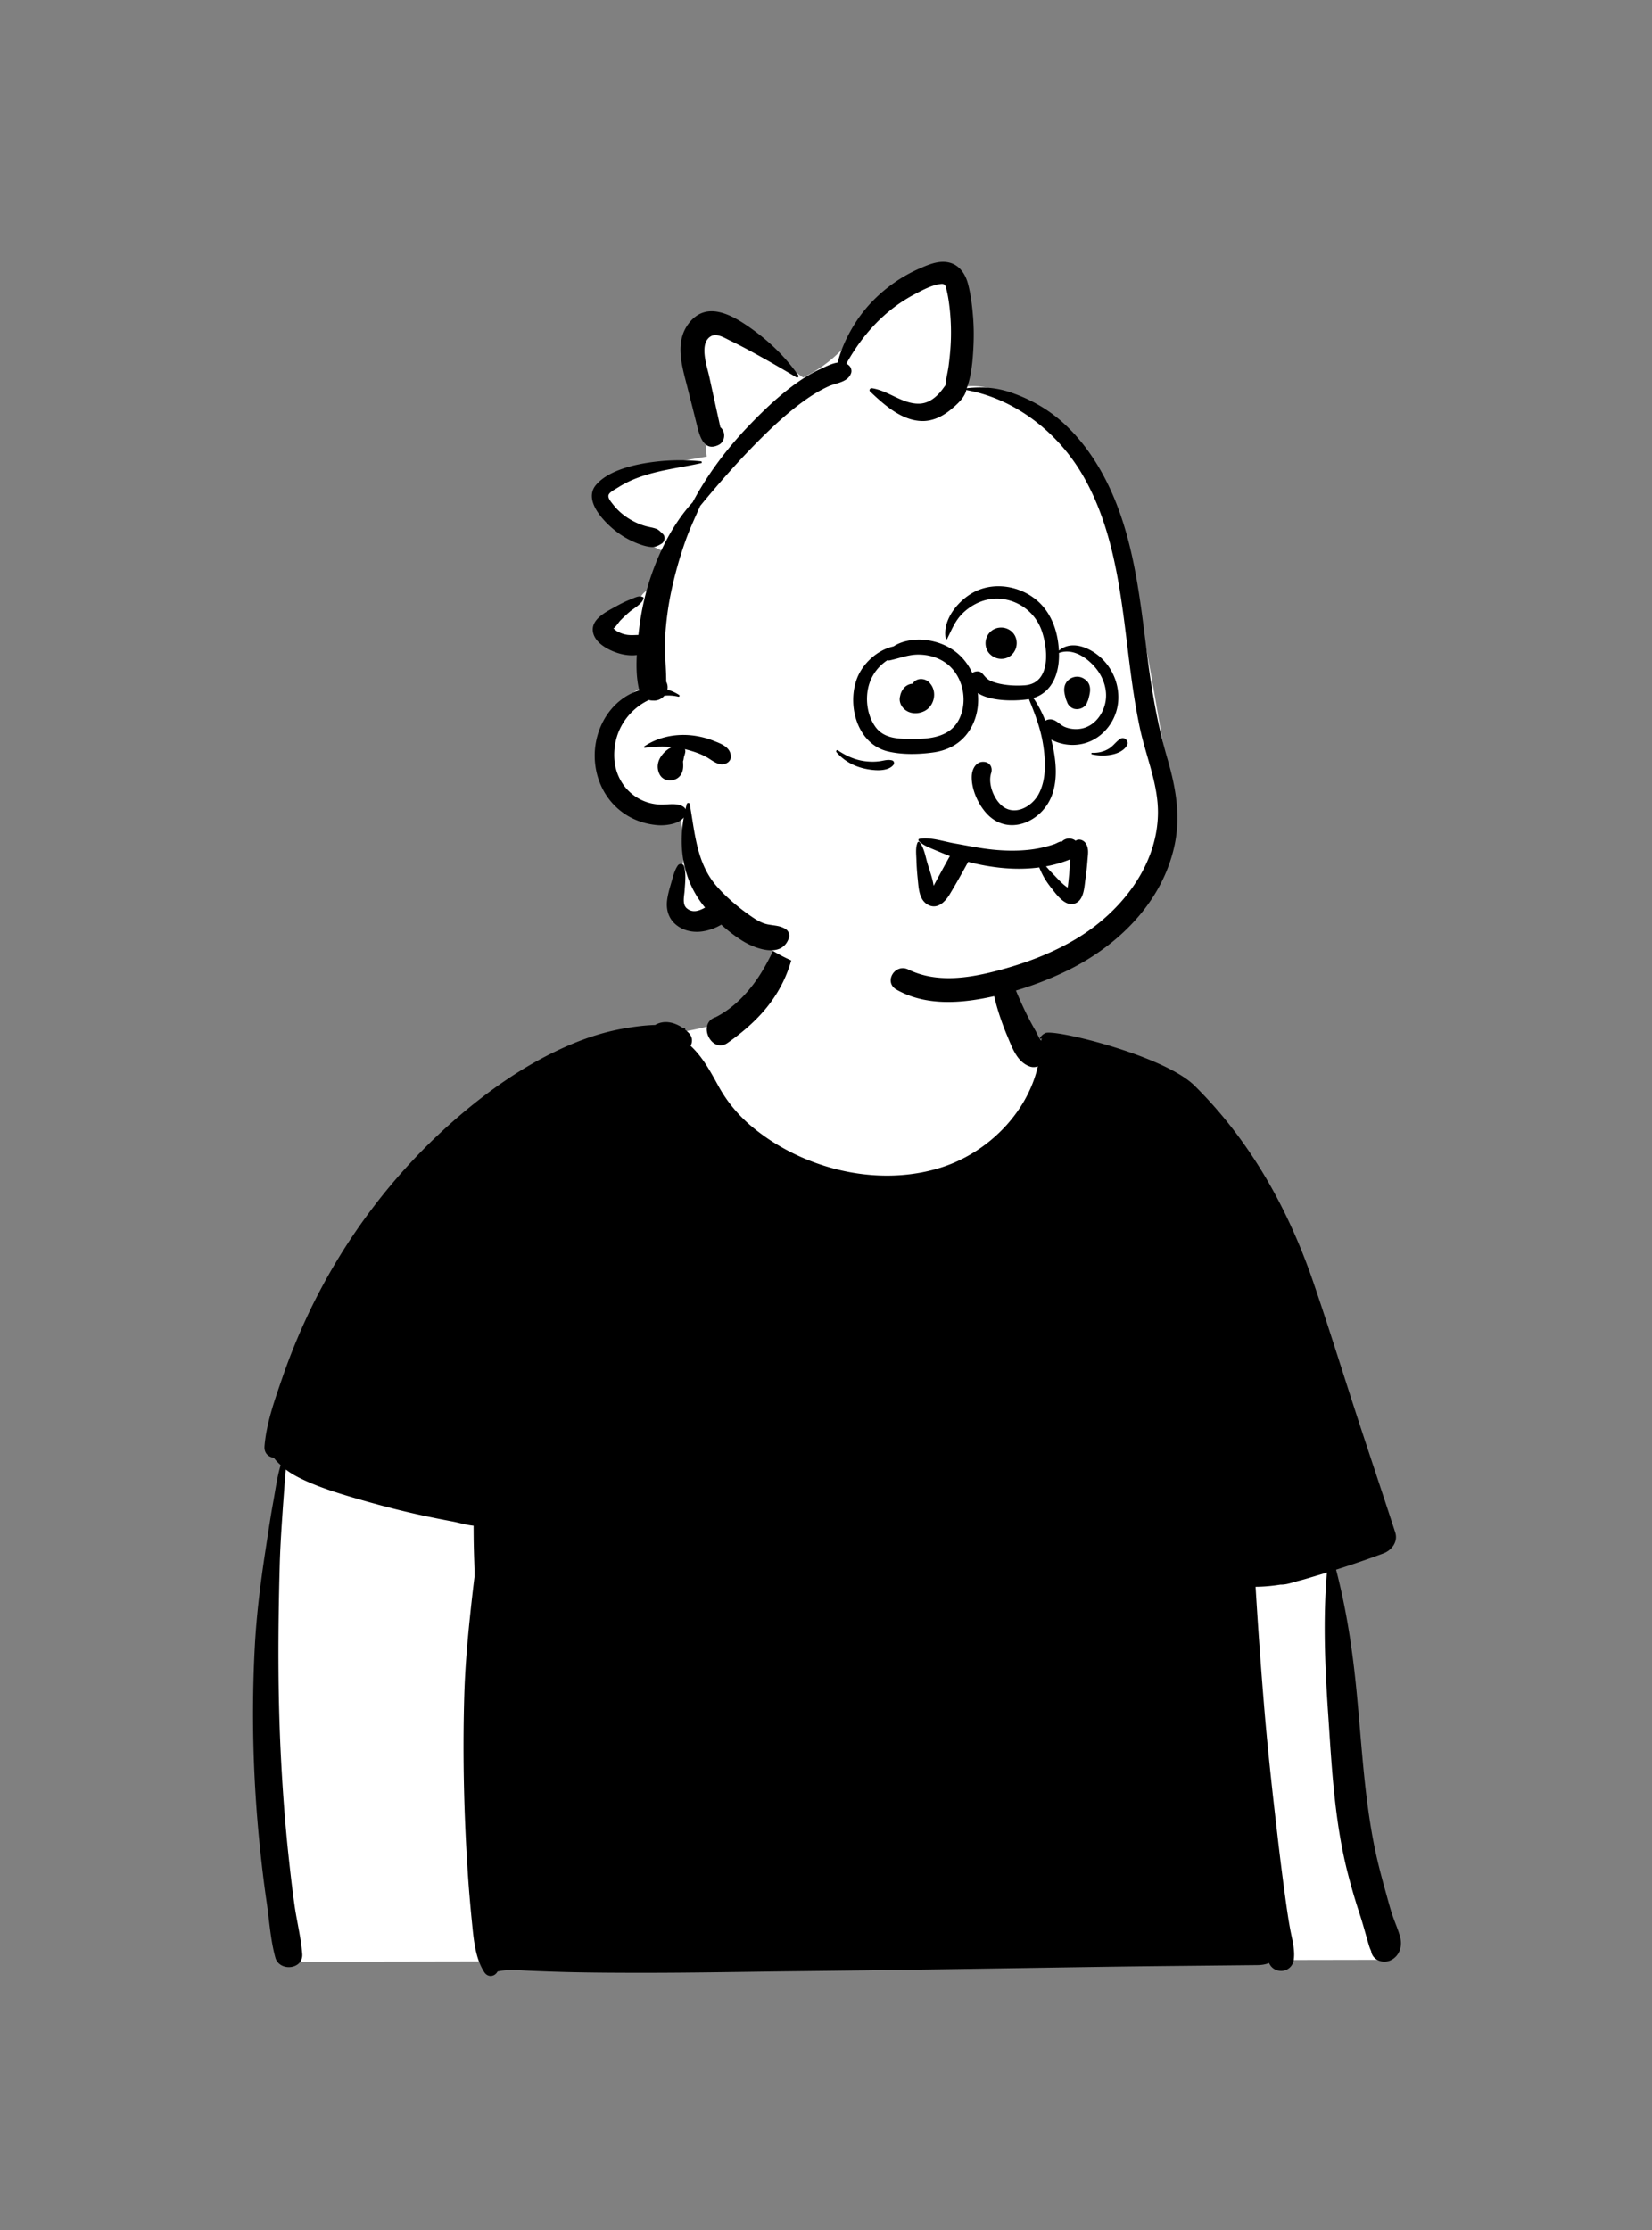 <svg xmlns="http://www.w3.org/2000/svg" width="512" height="691" fill="none" viewBox="0 0 512 691">
  <rect x="0" y="0" width="512" height="691" fill="#808080" stroke="none"/>
  <path fill="#fff" fill-rule="evenodd" d="m87.887 446.151 322.917 25.638.338 2.194c5.412 35.245 8.145 59.155 8.2 71.732l.001.386c0 12.47 3.828 32.304 11.483 59.501l.474 1.674-343.863.599-4.057-81.861 4.507-79.863Zm191.175-175.66c13.13.648 26.363 6.278 27.385 9.876 2.276 8.013 5.937 42.313 17.975 47.583 12.038 5.27 37.738.465 45.086 13.05 7.348 12.585 31.479 63.886 31.479 75.84 0 7.969-78.64 10.735-235.92 8.298 2.008-64.187 10.379-97.929 25.113-101.224l1.315-.29c21.307-4.655 34.042-4.805 41.31-12.309 7.417-7.657 8.763-20.8 11.84-30.948 1.696-5.592 18.305-10.671 34.417-9.876Z" clip-rule="evenodd"/>
  <path fill="#000" fill-rule="evenodd" d="M307.857 290.552c.049-.038.099-.049.153-.022 1.023.491 1.235 1.474 1.586 2.497.514 1.496 1.109 2.957 1.659 4.44 1.096 2.975 2.141 5.945 3.362 8.87 1.253 3.011 2.551 5.968 4.039 8.876a97.805 97.805 0 0 0 2.271 4.156c.541.951 1.046 2.258 1.758 3.15.054-.284.131-.554.221-.806a2.604 2.604 0 0 0-.271.148c-.18.113-.396-.112-.288-.288a3.565 3.565 0 0 1 1.469-1.366c1.596-1.771 36.764 6.682 46.378 16.177 17.412 17.197 29.165 38.458 36.894 61.077 4.268 12.481 8.199 25.084 12.259 37.633 4.291 13.27 8.771 26.482 13.071 39.743.942 2.916-1.113 5.567-3.71 6.527a328.892 328.892 0 0 1-14.62 5.021c2.384 9.155 4.051 18.503 5.25 27.879 2.475 19.333 2.786 39.057 6.685 58.187.895 4.391 2.028 8.719 3.224 13.036l.277.996c.712 2.533 1.362 5.089 2.236 7.568.752 2.132 1.726 4.282 2.253 6.482.618 2.587-.293 5.414-2.713 6.743-1.942 1.069-4.723.627-5.895-1.379a3.49 3.49 0 0 1-.442-1.307 14.069 14.069 0 0 1-.482-1.15 7.633 7.633 0 0 1-.153-.464l-.14-.469c-.343-1.118-.658-2.244-.974-3.371-.513-1.808-1.03-3.61-1.602-5.402l-.291-.895a190.256 190.256 0 0 1-3.785-13.054c-3.952-15.775-4.791-32.107-5.875-48.273l-.057-.836c-.982-14.487-1.568-28.943-.365-43.398l-.164.053-.165.05a322.69 322.69 0 0 1-4.705 1.402c-.05.018-.095.036-.144.05a73.478 73.478 0 0 1-3.094.883l-.634.162-.446.122-.47.134c-1.49.432-3.01.929-4.555.88-2.56.41-5.165.658-7.725.667a1675.722 1675.722 0 0 0 2.785 38.657c1.091 12.941 2.537 25.832 4.038 38.724a901.068 901.068 0 0 0 2.407 19.071c.442 3.218.902 6.419 1.487 9.61.604 3.263 1.673 6.752 1.028 10.052a.121.121 0 0 0-.041-.009c-.216.955-.793 1.812-1.798 2.402-1.843 1.077-4.421.446-5.48-1.438a7.75 7.75 0 0 1-.257-.487c-1.086.465-2.276.645-3.737.658l-19.804.199c-9 .09-18.001.185-27.006.315-28.272.417-56.544.898-84.816 1.24l-10.602.122c-15.901.166-31.811.495-47.712.491-7.954 0-15.901-.027-23.856-.221a705.2 705.2 0 0 1-11.547-.401l-.679-.031c-3.073-.152-6.335-.436-9.34.252-.829 1.613-2.947 1.947-4.056.297-2.534-3.775-3.225-9.041-3.693-13.655l-.165-1.661c-.519-5.17-.974-10.34-1.312-15.52-1.199-18.35-1.636-36.718-1.086-55.104.279-9.371 1.14-18.688 2.159-28.005.32-2.907.653-5.81 1.014-8.708l.006-1.031c.001-.329-.002-.644-.011-.939l-.089-2.797a354.62 354.62 0 0 1-.173-6.996l-.012-1.399-.014-2.606c-2.226-.211-4.602-.951-6.522-1.307a363.65 363.65 0 0 1-9.316-1.87c-6.201-1.335-12.336-2.912-18.429-4.657l-1.296-.372c-5.623-1.62-11.323-3.348-16.642-5.771-2.082-.951-4.16-2.024-5.985-3.431-.109 1.479-.275 2.953-.374 4.418-.198 2.898-.433 5.787-.627 8.686l-.185 2.757c-.305 4.595-.579 9.185-.703 13.794-.55 20.104-.644 40.293.42 60.383.527 10.056 1.28 20.112 2.365 30.128.532 4.927 1.096 9.867 1.79 14.776.716 5.043 2.01 10.056 2.406 15.136.38 4.899-7.112 5.612-8.342 1.131-1.473-5.372-1.849-11.168-2.625-16.692l-.088-.612c-.861-5.869-1.55-11.76-2.146-17.661-2.054-20.351-2.587-40.806-1.51-61.234.513-9.784 1.727-19.53 3.197-29.21l.17-1.116c.67-4.336 1.296-8.671 2.053-12.987l.291-1.618c.68-3.709 1.203-7.744 2.308-11.453l-.329-.303c-.613-.572-1.278-1.233-1.763-1.947-1.667-.225-3.087-1.424-2.911-3.601.572-7.153 3.186-14.429 5.516-21.181a195.187 195.187 0 0 1 8.127-19.941c10.812-22.812 26.384-43.524 45.426-60.117 10.1-8.803 21.17-16.61 33.402-22.167 6.03-2.746 12.268-4.869 18.803-6.013 3.236-.568 6.504-1.01 9.794-1.105 2.669-1.576 5.838-.913 8.423.815l.14.096h.005l.662.13c.163.032.158.289 0 .325a.073.073 0 0 0-.031.009c.423.334.825.69 1.199 1.073 1.235 1.262 1.23 2.785.595 4.016 3.781 3.507 6.17 8.01 8.671 12.549 2.682 4.859 6.193 9.06 10.465 12.603 15.662 12.99 38.698 18.738 58.322 12.603 14.431-4.508 26.758-16.71 30.165-31.399-.807.288-1.681.333-2.51.036-3.895-1.389-5.379-5.645-6.869-9.204l-.072-.172a80.377 80.377 0 0 1-3.642-10.566c-.973-3.651-1.546-7.505-1.784-11.273-.093-1.49-.052-2.98.025-4.47l.068-1.232c.053-1.116.037-2.257.975-2.993Zm-63.365-10.047c.054-.135.266-.207.347-.045 3.448 7.113 1.186 16.858-2.073 23.642-3.412 7.095-8.55 12.477-14.639 17.133a85.22 85.22 0 0 1-2.573 1.888c-5.08 3.588-9.605-6.085-3.741-7.933 6.112-3.105 11.078-8.641 14.53-14.455 1.867-3.142 3.521-6.415 4.787-9.849 1.262-3.426 2.019-6.991 3.362-10.381Z" clip-rule="evenodd"/>
  <path fill="#fff" fill-rule="evenodd" d="M363.619 246.449c-7.614-34.523-9.098-72.437-29.196-102.581-8.783-12.291-22.895-28.319-39.38-23.268.679-7.278 1.321-14.559 1.914-21.845.339-4.168 1.899-9.72-1.628-12.925-5.822-4.702-15.462 2.493-19.962 6.513-9.75 9.337-13.599 18.406-26.442 24.641-5.148-3.669-10.165-7.519-15.391-11.089-5.324-3.637-12.94-9.546-18.465-2.831-4.683 5.692-1.691 14.665.166 20.927.949 3.203 1.893 6.699 3.213 9.993.111 2.504.305 5.004.589 7.496-9.513 1.693-19.304 3.117-28.394 6.44-4.957 2.685-4.519 8.783-1.003 12.433 5.262 5.097 11.922 9.082 19.191 11.758-1.32 4.568-4.484 8.443-8.463 10.976a5.203 5.203 0 0 0-2.354 3.411c-2.039 1.013-4.223 1.745-6.53 2.219-2.845.588-4.488 3.946-3.755 6.615 2.066 6.486 9.347 2.778 14.076 2.32.143 4.53.217 9.25 2.273 13.446-10.992 2.885-20.514 13.404-17.973 25.256 2.309 11.33 14.538 14.792 24.218 17.367.733.432.731.856.964 1.925 1.597 7.345.252 15.426-2.266 22.399-.686 1.901.322 4.279 1.847 5.419 7.883 5.02 10.497-10.267 19.484-.536-.671-.101-2.34-.935-2.254.274 11.659 20.462 46.083 21.719 67.174 22.222 2.532 1.231 5.446.533 8.341-.253 2.762-.15 5.522-.357 8.274-.638 5.025-.907 13.864.169 14.179-6.91 12.978-5.12 24.137-13.965 31.747-25.684 5.644-7.777 7.873-16.009 5.806-25.49Z" clip-rule="evenodd"/>
  <path fill="#000" fill-rule="evenodd" d="m284.914 83.243.758-.33c2.612-1.132 5.464-2.216 8.324-1.598 3.294.712 5.198 3.545 6.013 6.634.944 3.573 1.366 7.376 1.625 11.053.267 3.808.164 7.608-.123 11.411-.239 3.18-.734 6.865-1.918 9.948a.324.324 0 0 1 .183-.087c4.659-.477 8.952-.199 13.401 1.302 4.144 1.398 8.162 3.359 11.768 5.837 7.79 5.351 13.817 13.433 18.016 21.8 8.531 16.999 10.331 36.229 12.721 54.819l.073.563c1.286 9.941 2.995 19.731 5.736 29.374l.473 1.644c2.516 8.822 4.017 17.403 2.011 26.536-3.879 17.661-17.554 30.991-33.373 38.686a102.681 102.681 0 0 1-25.642 8.499c-9.053 1.715-18.852 2.002-27.106-2.682-4.093-2.322-.49-8.253 3.646-6.24 8.536 4.156 18.209 2.788 27.069.503 8.813-2.272 17.456-5.454 25.264-10.179 13.4-8.108 24.675-22.106 25.045-38.362.207-9.147-3.701-17.881-5.585-26.712-1.661-7.783-2.692-15.679-3.665-23.574l-.721-5.864c-2.092-16.819-4.713-34.133-13.349-48.997-7.623-13.121-20.754-23.555-35.866-26.33a.269.269 0 0 1-.187-.115c-.462 2.489-3.206 4.81-4.961 6.243-2.488 2.031-5.502 3.503-8.78 3.437-6.322-.127-11.75-5.03-16.083-9.135-.489-.463.041-1.108.596-1.025 5.029.757 9.341 4.843 14.495 4.782 2.653-.031 4.686-1.455 6.418-3.347.647-.708 1.216-1.562 1.831-2.347.152-2.063.736-4.086.997-6.139.244-1.915.453-3.86.577-5.79a67.961 67.961 0 0 0-.263-11.83c-.187-1.685-.424-3.385-.792-5.043l-.172-.748c-.228-1.028-.377-1.964-1.619-1.858-2.761.233-5.847 1.918-8.262 3.189-9.36 4.93-16.165 12.552-21.188 21.507.315.158.617.366.898.636.567.544.857 1.503.598 2.261-1.003 2.932-4.568 3.018-7.076 4.166-2.733 1.25-5.301 2.858-7.732 4.618-4.785 3.466-9.182 7.537-13.363 11.701-6.584 6.558-12.698 13.537-18.603 20.697l-1.256 2.807c-1.255 2.806-2.481 5.622-3.496 8.545a124.378 124.378 0 0 0-4.101 14.533 94.988 94.988 0 0 0-2.034 15.074c-.236 4.514.363 9.024.338 13.512.401.751.546 1.597.357 2.459 1.263.357 2.487.902 3.635 1.654.28.184.103.622-.228.541a12.868 12.868 0 0 0-4.34-.3c-.758.934-1.984 1.529-3.173 1.503l-.507-.012a4.325 4.325 0 0 1-1.097-.169c-2.007.926-3.854 2.258-5.418 3.849-3.759 3.828-5.575 8.843-5.308 14.2.264 5.284 3.078 10.05 7.74 12.588a14.657 14.657 0 0 0 6.753 1.772c2.273.041 5.257-.65 7.126.832.21.166.348.388.433.633.13-.55.269-1.099.42-1.646.115-.418.811-.466.896 0l.109.608c1.566 8.826 2.116 17.912 8.336 24.976 2.908 3.304 6.415 6.284 10.013 8.813l.595.416c1.537 1.061 3.198 2.092 5.03 2.475 2.036.427 3.72.31 5.593 1.429.88.527 1.42 1.689 1.096 2.697-2.077 6.469-10.264 3.563-14.391 1.005-2.295-1.422-4.529-3.14-6.604-5.033-1.809 1.103-3.958 1.814-5.805 2.09-2.848.426-5.871-.166-8.142-2.005-2.401-1.946-3.223-4.777-2.815-7.782.203-1.495.591-2.954 1.009-4.402l.345-1.183c.504-1.723.898-3.501 1.914-5.005.513-.759 1.73-.687 1.994.261.603 2.169.342 4.618.186 6.878l-.034.518c-.102 1.7-.826 4.307.664 5.566 1.794 1.516 3.758.824 5.669-.221a48.73 48.73 0 0 1-.576-.716c-6.183-7.86-7.721-17.645-6.027-27.209-1.596 2.094-5.756 2.547-7.964 2.384-3.466-.255-6.876-1.309-9.828-3.162-6.184-3.879-9.661-10.682-9.809-17.919-.144-7.027 2.999-14.134 8.796-18.226a18.003 18.003 0 0 1 5.014-2.474c-.864-3.432-.956-7.225-.768-10.936-2.074.282-4.319-.084-6.194-.723l-.291-.101c-2.89-1.035-6.56-3.116-7.101-6.363-.666-3.993 4.262-6.289 7.122-7.884 1.337-.746 2.704-1.443 4.124-2.019l.428-.169c1.225-.472 2.668-1.351 3.912-.651.089.05.11.145.097.239-.246 1.733-3.086 3.208-4.349 4.301a47.793 47.793 0 0 0-2.807 2.631c-.583.593-1.46 2.092-2.209 2.513.348.181.764.629 1.055.8a9.319 9.319 0 0 0 2.602 1.042c1.371.328 2.745.187 4.119.156.557-5.465 1.569-10.812 3.199-16.063 2.734-8.809 7.214-18.09 13.606-25.054 4.687-8.782 10.74-16.803 17.654-23.975 4.434-4.6 9.119-9.064 14.314-12.801 2.303-1.657 4.725-3.15 7.297-4.353l.854-.392c1.427-.66 3.163-1.518 4.819-1.763 1.071-4.249 2.979-8.314 5.293-11.998 3.19-5.076 7.387-9.357 12.298-12.778a45.4 45.4 0 0 1 7.711-4.326Zm-85.199 148.015c4.121-2.769 9.175-3.852 14.099-3.443a26.13 26.13 0 0 1 7.149 1.651l.943.373c2.187.876 4.533 1.957 4.612 4.602.031 1.045-.742 1.876-1.675 2.201-2.276.791-4.119-1.104-5.998-2.112-1.897-1.018-3.914-1.69-5.991-2.234-.199-.052-.399-.1-.598-.147.108.217.169.457.148.715-.051.618-.231 1.078-.406 1.658-.053.176-.181 1.249-.313 1.381.043.366.047.711.059 1.079.031 1.085-.103 2.003-.657 2.964-1.381 2.395-5.329 2.616-6.651 0-1.321-2.615-.288-5.174 1.72-7.055a7.939 7.939 0 0 1 2.071-1.393c-2.785-.254-5.601-.134-8.384.232-.271.036-.313-.348-.128-.472Zm.247-87.737a65.212 65.212 0 0 1 17.258-.584c.311.031.427.504.079.581-8.674 1.904-17.665 2.547-25.404 7.318l-.356.223c-.743.473-2.51 1.365-2.878 2.205-.434.992.741 2.266 1.288 2.982a18.375 18.375 0 0 0 4.442 4.127c1.78 1.179 3.695 2.09 5.754 2.664.978.273 1.993.412 2.959.723 1.101.354 1.456.918 2.29 1.655.961.848.638 2.476-.398 3.085l-.291.169c-1.361.779-2.118 1.009-3.848.704-1.353-.239-2.645-.712-3.911-1.237a26.228 26.228 0 0 1-6.411-3.807l-.292-.239c-3.5-2.893-9.429-9.22-5.523-13.827 3.447-4.065 10.22-5.889 15.242-6.742Zm13.919-43.83c5.421-6.385 13.077-2.025 18.508 1.794 5.855 4.114 10.934 8.967 15.041 14.831.261.373-.244.826-.607.607a363.886 363.886 0 0 0-13.826-7.918 141.67 141.67 0 0 0-5.8-3.019l-1.049-.505c-1.639-.809-3.992-2.285-5.74-1.323-3.769 2.078-1.442 8.882-.666 12.178l.071.31 2.368 10.845 1.079 4.883c.384.311.703.727.929 1.263.611 1.45.112 3.409-1.366 4.17-4.364 2.246-5.841-2.14-6.663-5.436a2478.91 2478.91 0 0 0-2.018-8.029l-1.118-4.421c-1.713-6.693-4.145-14.336.857-20.23Z" clip-rule="evenodd"/>
  <path fill="#000" fill-rule="evenodd" d="M284.918 259.935c3.269-.631 7.336.744 10.596 1.346l.243.044c3.953.69 7.897 1.525 11.894 1.933 3.816.39 7.713.459 11.529.021a37.16 37.16 0 0 0 5.43-1.051 36.428 36.428 0 0 0 2.263-.691l.084-.033c.549-.226 2.031-1.079 2.014-.604a3.232 3.232 0 0 1 1.622-.988c.889-.234 2.031-.014 2.776.615.969-.767 2.422-.217 3.071.702 1.114 1.575.751 3.422.608 5.249l-.013.162a81.31 81.31 0 0 1-.54 5.143l-.101.733c-.36 2.529-.458 6.7-3.523 7.529-2.423.657-4.641-1.837-6.203-3.816l-.856-1.097c-1.012-1.285-1.932-2.608-2.673-4.069a27.821 27.821 0 0 1-.946-2.036c-.036-.087-.062-.165-.089-.243-4.494.605-9.095.518-13.601-.076a67.72 67.72 0 0 1-8.432-1.65l-1.249 2.258c-1.461 2.632-2.944 5.257-4.502 7.831l-.121.196c-1.459 2.32-3.901 4.645-6.788 2.907-2.584-1.556-2.694-5.096-2.966-7.737a84.214 84.214 0 0 1-.4-5.314l-.026-.76c-.046-1.72-.326-3.714.335-5.322.096-.235.433-.415.635-.169 1.382 1.68 1.8 4.283 2.396 6.344.665 2.294 1.627 4.799 1.972 7.178l.097-.168c.34-.646.687-1.289 1.035-1.931l1.046-1.925a389.62 389.62 0 0 1 2.857-5.188 101.63 101.63 0 0 1-3.277-1.31l-2.464-1.03c-1.407-.594-2.842-1.265-3.9-2.347-.188-.192-.123-.58.167-.636Zm46.746 6.35a38.366 38.366 0 0 1-7.496 2.172c.165.169.33.338.483.516.602.696 1.24 1.365 1.882 2.026l.385.396c.984 1.01 2.461 2.672 3.969 3.638l.081-.436c.014-.076.024-.141.03-.191l.16-1.434c.026-.239.052-.478.076-.718.129-1.293.233-2.589.341-3.884.056-.682.07-1.383.089-2.085Zm-28.732-83.329c5.782-2.47 12.645-1.304 17.626 2.428 5.097 3.818 7.325 10.026 7.62 16.219 4.031-3.442 9.835-.837 13.23 2.388 3.918 3.722 5.899 9.339 4.986 14.67-.91 5.312-4.754 9.999-9.955 11.579-2.488.756-5.262.773-7.765.07-.85-.24-1.891-.61-2.854-1.126.055.221.111.442.164.662 1.248 5.287 1.957 11.23.083 16.458-3.013 8.402-13.711 13.105-20.39 5.648-2.623-2.928-4.662-7.513-4.503-11.504.084-2.098 1.272-4.524 3.724-4.382 1.902.11 2.804 1.701 2.317 3.386l-.029.097c-1.032 3.221.729 7.874 3.279 10.071 3.912 3.368 9.279.437 11.418-3.513 2.492-4.603 2.189-10.505 1.392-15.514-.783-4.917-2.527-9.415-4.379-13.966-.197.036-.396.069-.6.096-3.683.5-11.177.689-15.246-1.98.437 4.119-.421 8.358-2.76 11.846-2.607 3.886-6.534 5.943-11.106 6.573-4.439.613-9.585.737-13.968-.315-9.334-2.24-12.625-13.764-9.802-22.084 1.67-4.92 6.329-9.346 11.508-10.464 2.668-1.755 6.251-2.275 9.33-2.036 4.599.359 9.129 2.346 12.209 5.836a18.35 18.35 0 0 1 2.89 4.459 2.23 2.23 0 0 1 .873-.424c.515-.121.966-.148 1.47.03.251.089.613.403.83.606l.498.584c.609.711 1.189 1.307 2.274 1.749 3.027 1.232 7.131 1.499 10.346 1.247 8.202-.642 7.169-11.508 5.149-17.091-2.393-6.613-9.253-10.727-16.232-9.552-2.998.504-5.859 2.1-8.054 4.186-2.45 2.328-3.499 5.141-4.969 8.089-.087.174-.387.136-.425-.056-1.207-6.215 4.52-12.705 9.821-14.97Zm-43.69 50.107c-.249-.293.078-.807.435-.565 2.615 1.777 5.522 3.059 8.683 3.405 1.485.163 2.981.174 4.46-.054 1.26-.194 2.395-.578 3.652-.231.67.184.791.961.383 1.448-1.9 2.261-6.577 1.657-9.127 1.051-3.298-.783-6.287-2.471-8.486-5.054Zm87.983-4.129c1.284-.796 2.812.78 2.053 2.052-1.949 3.265-7.598 3.531-10.875 2.749-.256-.06-.198-.463.062-.455 1.883.046 3.586-.316 5.208-1.299 1.386-.839 2.213-2.218 3.552-3.047Zm-62.631-26.098-.257.002c-2.997.048-5.74 1.191-8.628 1.795-.239.05-.479.025-.696-.055-3.516 2.346-5.94 6.035-6.269 10.89-.228 3.362.592 7.025 2.589 9.784 2.272 3.14 5.932 3.625 9.536 3.718l.366.009c6.814.133 14.31-.27 16.739-7.888 1.798-5.639-.122-12.484-5.129-15.861-2.432-1.641-5.336-2.397-8.251-2.394Zm54.895 4.043-.2-.233c-2.672-3.067-6.909-5.86-11.087-4.315l.012.516c.002.086.003.173.002.259-.012 5.922-2.307 11.448-7.946 13.186 1.513 2.159 2.728 4.554 3.702 7.04.343-.225.761-.367 1.246-.416 1.985-.201 3.123 1.663 4.844 2.359a9.14 9.14 0 0 0 5.142.483c3.722-.736 6.333-3.946 7.248-7.508 1.034-4.026-.332-8.247-2.963-11.371Zm-56.657 4.984c1.242-2.096 4.303-1.793 5.531.056l.059.092.013-.017c2.044 2.649 1.056 6.834-1.912 8.324-2.381 1.194-5.409.88-6.992-1.444a4.107 4.107 0 0 1-.666-1.755 3.569 3.569 0 0 1 .07-1.264l-.024.098c.047-.211.122-.543.141-.622.209-.855.711-1.772 1.339-2.391a3.85 3.85 0 0 1 2.441-1.077Zm51.006-2.178c1.099 0 2.074.46 2.869 1.189 1.129 1.037 1.286 2.53 1.042 3.947-.074.432-.177.85-.285 1.275l-.093.385a2.955 2.955 0 0 1-.053.19 3.082 3.082 0 0 1-.303.737c-.47 1.751-2.374 2.62-4.052 2.238-.789-.18-1.577-.835-1.979-1.522a3.001 3.001 0 0 1-.291-.678l-.326-.775c-.062-.186-.1-.385-.149-.575-.11-.425-.215-.843-.291-1.275-.26-1.464-.053-2.852 1.043-3.947a4.182 4.182 0 0 1 2.868-1.189Zm-24.213-15.183c1.908-.256 3.851.633 4.837 2.319.857 1.465.854 3.436 0 4.901l-.072.124c-1.572 2.698-5.24 3.044-7.446.959l-.107-.101c-1.419-1.34-1.738-3.562-1.003-5.303a4.752 4.752 0 0 1 3.791-2.899Z" clip-rule="evenodd"/>
</svg>
